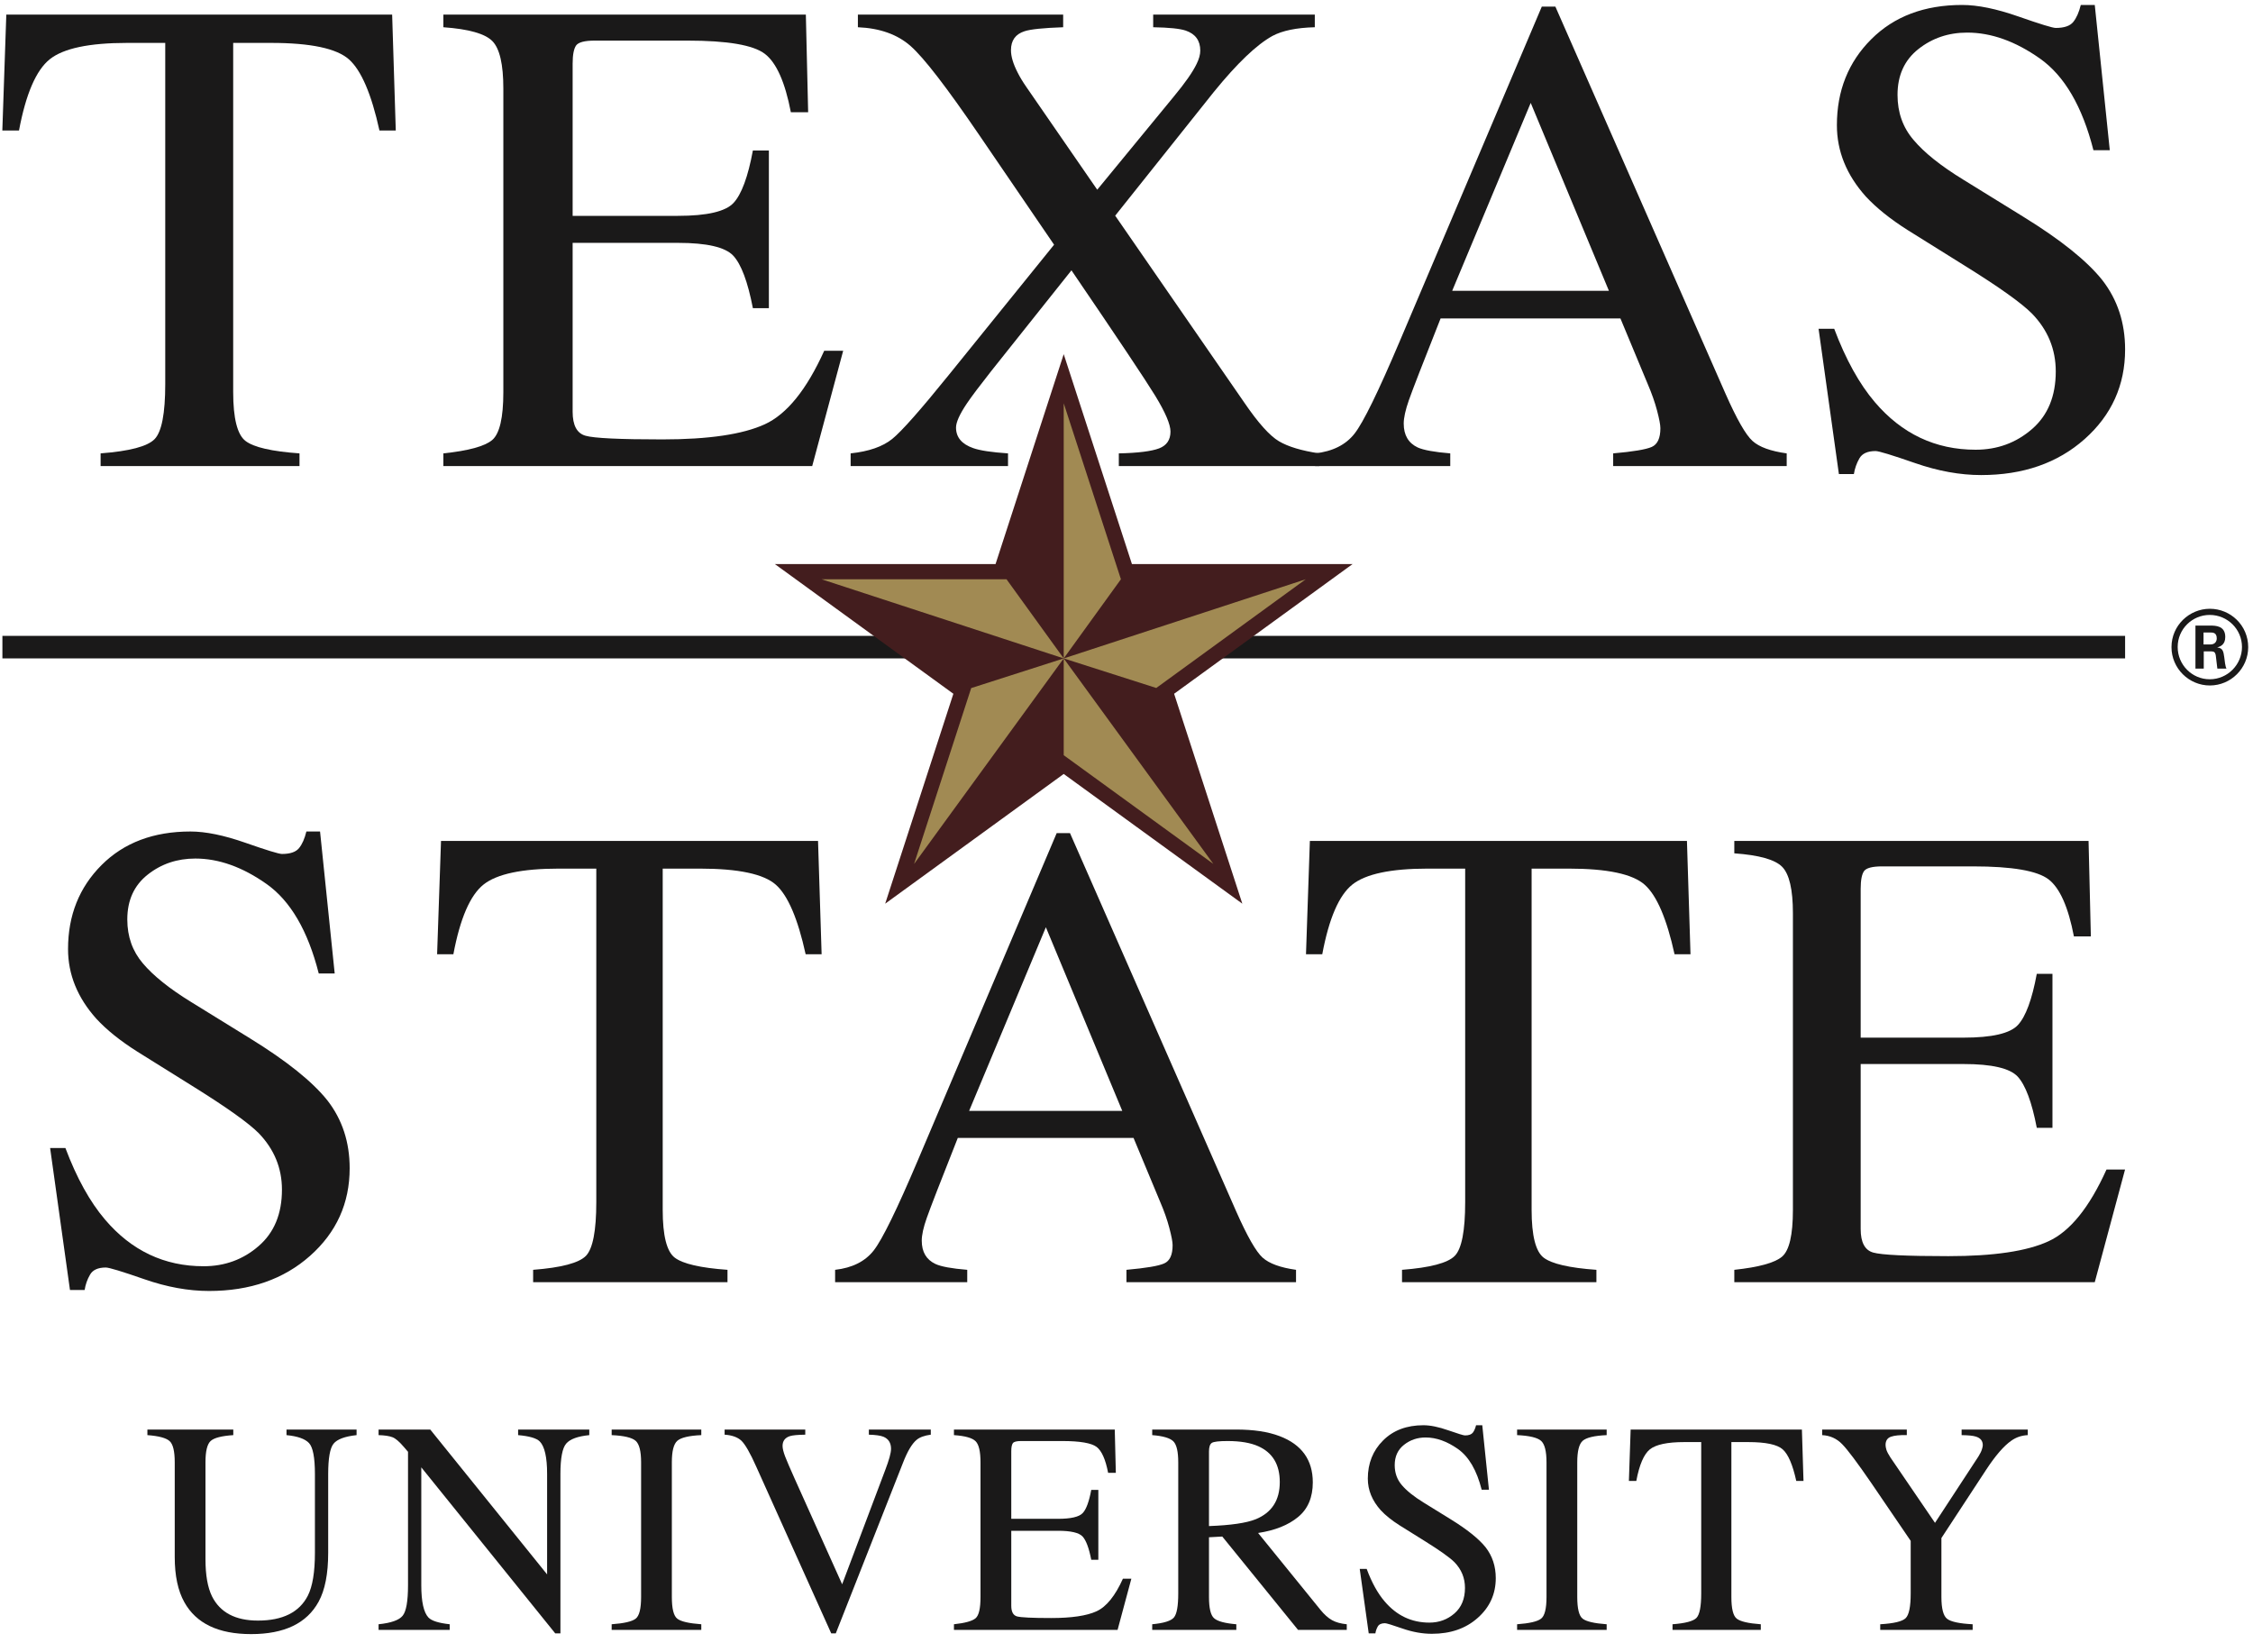 <svg xmlns="http://www.w3.org/2000/svg" xmlns:xlink="http://www.w3.org/1999/xlink" width="90px" height="66px" viewBox="0 0 90 66"><title>Logo Copy</title><desc>Created with Sketch.</desc><g id="Symbols" stroke="none" stroke-width="1" fill="none" fill-rule="evenodd"><g id="Logo-Copy"><path d="M88.024,25.743 L88.293,25.743 C88.511,25.743 88.552,25.588 88.552,25.499 C88.552,25.265 88.391,25.265 88.301,25.265 L88.024,25.265 L88.024,25.743 Z M87.701,24.989 L88.293,24.989 C88.496,24.989 88.892,24.989 88.892,25.444 C88.892,25.759 88.689,25.824 88.569,25.864 C88.803,25.88 88.82,26.035 88.852,26.254 C88.869,26.392 88.892,26.626 88.941,26.708 L88.576,26.708 C88.569,26.626 88.511,26.189 88.511,26.165 C88.488,26.067 88.456,26.018 88.333,26.018 L88.033,26.018 L88.033,26.708 L87.701,26.708 L87.701,24.989 Z M86.991,25.844 C86.991,26.557 87.567,27.133 88.272,27.133 C88.985,27.133 89.56,26.546 89.56,25.844 C89.56,25.131 88.977,24.563 88.272,24.563 C87.576,24.563 86.991,25.123 86.991,25.844 Z M89.808,25.85 C89.808,26.691 89.12,27.381 88.276,27.381 C87.442,27.381 86.744,26.699 86.744,25.85 C86.744,24.981 87.457,24.317 88.276,24.317 C89.104,24.317 89.808,24.981 89.808,25.85 Z" id="Fill-1" fill="#1A1919"></path><path d="M0.252,0.583 L15.665,0.583 L15.81,5.214 L15.158,5.214 C14.839,3.76 14.433,2.813 13.941,2.373 C13.448,1.935 12.412,1.714 10.833,1.714 L9.315,1.714 L9.315,15.662 C9.315,16.712 9.48,17.363 9.808,17.614 C10.136,17.866 10.855,18.032 11.964,18.11 L11.964,18.617 L4.019,18.617 L4.019,18.11 C5.172,18.022 5.891,17.833 6.175,17.541 C6.459,17.25 6.601,16.517 6.601,15.342 L6.601,1.714 L5.071,1.714 C3.562,1.714 2.535,1.931 1.989,2.366 C1.444,2.801 1.033,3.751 0.759,5.214 L0.093,5.214 L0.252,0.583" id="Fill-2" fill="#1A1919"></path><path d="M17.711,18.11 C18.714,18.005 19.364,17.827 19.662,17.576 C19.958,17.324 20.107,16.685 20.107,15.662 L20.107,3.538 C20.107,2.57 19.961,1.939 19.668,1.641 C19.375,1.344 18.723,1.16 17.711,1.088 L17.711,0.583 L32.191,0.583 L32.283,4.482 L31.592,4.482 C31.361,3.281 31.015,2.504 30.553,2.151 C30.093,1.799 29.063,1.622 27.466,1.622 L23.756,1.622 C23.356,1.622 23.109,1.687 23.015,1.814 C22.923,1.943 22.875,2.184 22.875,2.54 L22.875,8.622 L27.08,8.622 C28.242,8.622 28.983,8.45 29.303,8.105 C29.622,7.762 29.88,7.063 30.075,6.013 L30.714,6.013 L30.714,12.309 L30.075,12.309 C29.871,11.252 29.609,10.554 29.29,10.212 C28.971,9.871 28.233,9.701 27.08,9.701 L22.875,9.701 L22.875,16.448 C22.875,16.989 23.046,17.309 23.389,17.405 C23.73,17.504 24.754,17.552 26.459,17.552 C28.308,17.552 29.671,17.351 30.552,16.947 C31.432,16.543 32.223,15.565 32.924,14.012 L33.682,14.012 L32.445,18.617 L17.711,18.617 L17.711,18.11" id="Fill-3" fill="#1A1919"></path><path d="M33.98,18.11 C34.709,18.033 35.263,17.839 35.641,17.533 C36.019,17.227 36.772,16.375 37.899,14.98 L42.107,9.775 L39.121,5.4 C37.821,3.493 36.907,2.307 36.378,1.841 C35.851,1.375 35.148,1.125 34.27,1.088 L34.27,0.583 L42.47,0.583 L42.47,1.088 C41.68,1.116 41.165,1.168 40.926,1.248 C40.565,1.364 40.385,1.615 40.385,2.004 C40.385,2.252 40.472,2.549 40.649,2.893 C40.736,3.071 40.86,3.274 41.019,3.503 L43.831,7.578 L46.89,3.856 C47.339,3.316 47.643,2.881 47.801,2.553 C47.898,2.358 47.947,2.18 47.947,2.021 C47.947,1.622 47.754,1.355 47.366,1.222 C47.129,1.142 46.694,1.099 46.066,1.088 L46.066,0.583 L52.522,0.583 L52.522,1.088 C51.792,1.107 51.23,1.222 50.831,1.435 C50.201,1.782 49.419,2.528 48.488,3.673 L44.548,8.615 L49.713,16.092 C50.264,16.898 50.723,17.409 51.091,17.626 C51.459,17.843 51.996,18.005 52.704,18.11 L52.704,18.617 L44.693,18.617 L44.693,18.11 C45.464,18.094 45.999,18.025 46.303,17.91 C46.606,17.793 46.757,17.57 46.757,17.239 C46.757,16.953 46.555,16.478 46.152,15.816 C45.747,15.155 44.629,13.482 42.801,10.798 L39.602,14.815 C39.136,15.406 38.811,15.838 38.626,16.112 C38.335,16.545 38.19,16.867 38.19,17.078 C38.19,17.466 38.418,17.74 38.877,17.9 C39.15,17.997 39.613,18.066 40.267,18.11 L40.267,18.617 L33.98,18.617 L33.98,18.11" id="Fill-4" fill="#1A1919"></path><path d="M64.271,11.616 L61.147,4.11 L58.01,11.616 L64.271,11.616 Z M52.533,18.617 L52.533,18.11 C53.233,18.032 53.759,17.769 54.11,17.32 C54.461,16.872 55.06,15.645 55.911,13.64 L61.59,0.264 L62.132,0.264 L68.924,15.716 C69.376,16.739 69.737,17.373 70.009,17.615 C70.278,17.858 70.734,18.022 71.373,18.11 L71.373,18.617 L64.441,18.617 L64.441,18.11 C65.237,18.041 65.751,17.954 65.981,17.853 C66.212,17.75 66.327,17.502 66.327,17.104 C66.327,16.972 66.283,16.738 66.195,16.403 C66.107,16.067 65.981,15.713 65.822,15.342 L64.731,12.72 L57.547,12.72 C56.84,14.504 56.417,15.592 56.28,15.985 C56.142,16.379 56.074,16.69 56.074,16.919 C56.074,17.378 56.259,17.696 56.631,17.873 C56.862,17.978 57.296,18.058 57.933,18.11 L57.933,18.617 L52.533,18.617 Z" id="Fill-5" fill="#1A1919"></path><path d="M73.271,13.133 C73.732,14.358 74.273,15.334 74.892,16.061 C75.973,17.33 77.316,17.964 78.919,17.964 C79.787,17.964 80.538,17.689 81.172,17.139 C81.806,16.59 82.121,15.822 82.121,14.837 C82.121,13.95 81.804,13.177 81.167,12.522 C80.75,12.104 79.873,11.478 78.536,10.645 L76.211,9.194 C75.511,8.751 74.953,8.302 74.534,7.85 C73.763,6.989 73.378,6.041 73.378,5.002 C73.378,3.626 73.834,2.482 74.75,1.568 C75.663,0.655 76.874,0.198 78.382,0.198 C79.002,0.198 79.75,0.351 80.624,0.657 C81.499,0.963 81.997,1.116 82.121,1.116 C82.46,1.116 82.692,1.036 82.821,0.876 C82.95,0.716 83.048,0.49 83.121,0.198 L83.679,0.198 L84.279,6 L83.626,6 C83.182,4.253 82.47,3.032 81.491,2.34 C80.509,1.647 79.54,1.302 78.582,1.302 C77.836,1.302 77.187,1.522 76.632,1.961 C76.077,2.4 75.8,3.01 75.8,3.79 C75.8,4.492 76.012,5.09 76.438,5.587 C76.862,6.093 77.523,6.622 78.418,7.171 L80.811,8.649 C82.311,9.572 83.367,10.418 83.982,11.191 C84.587,11.971 84.891,12.893 84.891,13.958 C84.891,15.386 84.352,16.581 83.273,17.54 C82.195,18.497 80.817,18.976 79.14,18.976 C78.297,18.976 77.417,18.816 76.499,18.497 C75.58,18.178 75.055,18.017 74.923,18.017 C74.602,18.017 74.387,18.116 74.276,18.311 C74.165,18.505 74.092,18.714 74.056,18.937 L73.458,18.937 L72.646,13.133 L73.271,13.133" id="Fill-6" fill="#1A1919"></path><path d="M2.613,45.857 C3.064,47.054 3.592,48.008 4.198,48.718 C5.255,49.959 6.566,50.579 8.133,50.579 C8.981,50.579 9.715,50.31 10.334,49.771 C10.953,49.235 11.263,48.485 11.263,47.521 C11.263,46.655 10.951,45.9 10.329,45.258 C9.922,44.852 9.064,44.24 7.758,43.425 L5.486,42.007 C4.801,41.574 4.257,41.136 3.85,40.694 C3.095,39.852 2.718,38.924 2.718,37.91 C2.718,36.566 3.164,35.447 4.058,34.553 C4.95,33.661 6.134,33.214 7.608,33.214 C8.215,33.214 8.946,33.364 9.8,33.663 C10.654,33.962 11.142,34.111 11.263,34.111 C11.592,34.111 11.82,34.033 11.946,33.877 C12.072,33.722 12.169,33.5 12.239,33.214 L12.785,33.214 L13.37,38.885 L12.733,38.885 C12.299,37.177 11.604,35.984 10.646,35.309 C9.687,34.632 8.739,34.294 7.803,34.294 C7.075,34.294 6.439,34.509 5.898,34.938 C5.356,35.367 5.085,35.964 5.085,36.726 C5.085,37.412 5.293,37.996 5.708,38.482 C6.124,38.975 6.768,39.492 7.644,40.03 L9.983,41.474 C11.448,42.376 12.48,43.203 13.081,43.958 C13.673,44.721 13.968,45.623 13.968,46.664 C13.968,48.059 13.442,49.226 12.388,50.162 C11.334,51.098 9.988,51.567 8.351,51.567 C7.526,51.567 6.666,51.411 5.768,51.098 C4.871,50.786 4.357,50.63 4.227,50.63 C3.914,50.63 3.703,50.727 3.596,50.917 C3.486,51.106 3.415,51.311 3.381,51.527 L2.795,51.527 L2.002,45.857 L2.613,45.857" id="Fill-7" fill="#1A1919"></path><path d="M17.617,33.591 L32.678,33.591 L32.821,38.117 L32.183,38.117 C31.871,36.696 31.475,35.77 30.993,35.341 C30.512,34.912 29.499,34.696 27.956,34.696 L26.473,34.696 L26.473,48.328 C26.473,49.355 26.633,49.991 26.954,50.236 C27.276,50.481 27.978,50.645 29.061,50.722 L29.061,51.216 L21.297,51.216 L21.297,50.722 C22.424,50.635 23.126,50.449 23.406,50.164 C23.681,49.881 23.82,49.162 23.82,48.017 L23.82,34.696 L22.325,34.696 C20.852,34.696 19.848,34.909 19.314,35.334 C18.782,35.759 18.379,36.688 18.111,38.117 L17.461,38.117 L17.617,33.591" id="Fill-8" fill="#1A1919"></path><path d="M44.831,44.374 L41.779,37.038 L38.713,44.374 L44.831,44.374 Z M33.36,51.216 L33.36,50.722 C34.045,50.645 34.56,50.386 34.902,49.949 C35.245,49.51 35.831,48.311 36.663,46.352 L42.211,33.279 L42.743,33.279 L49.379,48.382 C49.821,49.381 50.175,50 50.438,50.236 C50.703,50.472 51.148,50.635 51.772,50.722 L51.772,51.216 L44.998,51.216 L44.998,50.722 C45.777,50.652 46.279,50.569 46.505,50.467 C46.73,50.369 46.842,50.127 46.842,49.737 C46.842,49.608 46.799,49.381 46.712,49.051 C46.626,48.723 46.505,48.378 46.349,48.017 L45.281,45.453 L38.261,45.453 C37.57,47.197 37.157,48.261 37.023,48.645 C36.887,49.027 36.821,49.332 36.821,49.557 C36.821,50.006 37.002,50.315 37.367,50.488 C37.592,50.593 38.016,50.671 38.638,50.722 L38.638,51.216 L33.36,51.216 Z" id="Fill-9" fill="#1A1919"></path><path d="M52.325,33.591 L67.388,33.591 L67.53,38.117 L66.893,38.117 C66.58,36.696 66.183,35.77 65.701,35.341 C65.22,34.912 64.209,34.696 62.666,34.696 L61.183,34.696 L61.183,48.328 C61.183,49.355 61.344,49.991 61.664,50.236 C61.984,50.481 62.687,50.645 63.771,50.722 L63.771,51.216 L56.006,51.216 L56.006,50.722 C57.133,50.635 57.835,50.449 58.114,50.164 C58.391,49.881 58.529,49.162 58.529,48.017 L58.529,34.696 L57.034,34.696 C55.559,34.696 54.555,34.909 54.021,35.334 C53.489,35.759 53.087,36.688 52.82,38.117 L52.17,38.117 L52.325,33.591" id="Fill-10" fill="#1A1919"></path><path d="M69.28,50.722 C70.26,50.618 70.895,50.442 71.185,50.198 C71.477,49.952 71.621,49.328 71.621,48.328 L71.621,36.479 C71.621,35.534 71.478,34.917 71.192,34.625 C70.907,34.335 70.268,34.156 69.28,34.086 L69.28,33.591 L83.431,33.591 L83.523,37.404 L82.846,37.404 C82.621,36.229 82.282,35.469 81.833,35.125 C81.38,34.78 80.375,34.607 78.814,34.607 L75.189,34.607 C74.797,34.607 74.555,34.669 74.463,34.795 C74.373,34.921 74.328,35.157 74.328,35.503 L74.328,41.448 L78.436,41.448 C79.573,41.448 80.297,41.28 80.609,40.943 C80.921,40.607 81.173,39.925 81.363,38.899 L81.989,38.899 L81.989,45.05 L81.363,45.05 C81.165,44.019 80.909,43.337 80.597,43.001 C80.284,42.669 79.565,42.502 78.436,42.502 L74.328,42.502 L74.328,49.094 C74.328,49.625 74.494,49.937 74.827,50.032 C75.163,50.128 76.163,50.176 77.831,50.176 C79.638,50.176 80.97,49.979 81.83,49.582 C82.691,49.188 83.463,48.233 84.148,46.716 L84.889,46.716 L83.679,51.216 L69.28,51.216 L69.28,50.722" id="Fill-11" fill="#1A1919"></path><path d="M9.319,57.102 L9.319,57.325 C8.854,57.356 8.553,57.433 8.415,57.559 C8.278,57.683 8.208,57.966 8.208,58.412 L8.208,62.279 C8.208,62.915 8.295,63.409 8.468,63.763 C8.791,64.409 9.403,64.733 10.305,64.733 C11.293,64.733 11.958,64.4 12.297,63.739 C12.485,63.368 12.58,62.798 12.58,62.026 L12.58,58.88 C12.58,58.22 12.5,57.808 12.343,57.641 C12.184,57.473 11.887,57.368 11.445,57.325 L11.445,57.102 L14.244,57.102 L14.244,57.325 C13.775,57.376 13.47,57.49 13.326,57.666 C13.182,57.84 13.11,58.246 13.11,58.88 L13.11,62.026 C13.11,62.861 12.983,63.514 12.727,63.98 C12.254,64.844 11.356,65.273 10.032,65.273 C8.725,65.273 7.837,64.849 7.364,63.999 C7.108,63.543 6.98,62.941 6.98,62.192 L6.98,58.412 C6.98,57.971 6.913,57.688 6.776,57.564 C6.64,57.439 6.344,57.359 5.888,57.325 L5.888,57.102 L9.319,57.102" id="Fill-12" fill="#1A1919"></path><path d="M15.123,64.88 C15.622,64.829 15.943,64.715 16.085,64.539 C16.228,64.364 16.299,63.958 16.299,63.32 L16.299,57.991 L16.132,57.796 C15.955,57.59 15.805,57.459 15.681,57.41 C15.556,57.361 15.371,57.332 15.123,57.325 L15.123,57.102 L17.187,57.102 L21.855,62.888 L21.855,58.869 C21.855,58.209 21.757,57.776 21.56,57.577 C21.431,57.447 21.143,57.364 20.697,57.325 L20.697,57.102 L23.54,57.102 L23.54,57.325 C23.079,57.371 22.772,57.483 22.618,57.663 C22.465,57.839 22.387,58.246 22.387,58.88 L22.387,65.244 L22.18,65.244 L16.829,58.612 L16.829,63.32 C16.829,63.981 16.926,64.412 17.118,64.614 C17.245,64.744 17.526,64.832 17.964,64.88 L17.964,65.104 L15.123,65.104 L15.123,64.88" id="Fill-13" fill="#1A1919"></path><path d="M24.434,64.88 C24.927,64.844 25.246,64.771 25.392,64.658 C25.537,64.548 25.61,64.258 25.61,63.792 L25.61,58.412 C25.61,57.966 25.537,57.681 25.392,57.552 C25.246,57.424 24.927,57.347 24.434,57.325 L24.434,57.102 L28.014,57.102 L28.014,57.325 C27.521,57.347 27.202,57.424 27.056,57.552 C26.911,57.681 26.838,57.966 26.838,58.412 L26.838,63.792 C26.838,64.258 26.911,64.548 27.056,64.658 C27.202,64.771 27.521,64.844 28.014,64.88 L28.014,65.104 L24.434,65.104 L24.434,64.88" id="Fill-14" fill="#1A1919"></path><path d="M32.168,57.102 L32.168,57.307 C31.865,57.312 31.66,57.33 31.55,57.366 C31.356,57.431 31.261,57.561 31.261,57.758 C31.261,57.857 31.295,57.997 31.363,58.178 C31.433,58.358 31.561,58.656 31.748,59.073 L33.641,63.283 L35.36,58.725 C35.437,58.524 35.494,58.354 35.534,58.213 C35.573,58.073 35.594,57.959 35.594,57.871 C35.594,57.635 35.492,57.475 35.292,57.39 C35.174,57.342 34.979,57.315 34.708,57.307 L34.708,57.102 L37.182,57.102 L37.182,57.307 C36.926,57.342 36.738,57.41 36.614,57.515 C36.43,57.668 36.246,57.976 36.067,58.442 L33.387,65.244 L33.205,65.244 L30.215,58.596 C29.965,58.032 29.761,57.683 29.612,57.544 C29.46,57.405 29.237,57.327 28.946,57.307 L28.946,57.102 L32.168,57.102" id="Fill-15" fill="#1A1919"></path><path d="M38.107,64.88 C38.551,64.832 38.84,64.752 38.97,64.641 C39.103,64.529 39.168,64.247 39.168,63.792 L39.168,58.412 C39.168,57.981 39.103,57.701 38.974,57.571 C38.843,57.437 38.555,57.356 38.107,57.325 L38.107,57.102 L44.531,57.102 L44.574,58.832 L44.266,58.832 C44.164,58.298 44.01,57.952 43.806,57.796 C43.601,57.641 43.143,57.561 42.435,57.561 L40.787,57.561 C40.611,57.561 40.501,57.59 40.46,57.647 C40.418,57.705 40.397,57.812 40.397,57.968 L40.397,60.668 L42.264,60.668 C42.779,60.668 43.109,60.591 43.25,60.439 C43.393,60.287 43.506,59.976 43.592,59.512 L43.875,59.512 L43.875,62.303 L43.592,62.303 C43.501,61.836 43.385,61.525 43.244,61.373 C43.102,61.222 42.775,61.146 42.264,61.146 L40.397,61.146 L40.397,64.141 C40.397,64.381 40.474,64.522 40.625,64.566 C40.777,64.608 41.231,64.631 41.989,64.631 C42.808,64.631 43.414,64.541 43.804,64.361 C44.194,64.183 44.547,63.749 44.857,63.06 L45.194,63.06 L44.644,65.104 L38.107,65.104 L38.107,64.88" id="Fill-16" fill="#1A1919"></path><path d="M50.162,60.685 C50.804,60.422 51.123,59.927 51.123,59.2 C51.123,58.5 50.837,58.024 50.262,57.768 C49.955,57.631 49.546,57.561 49.039,57.561 C48.696,57.561 48.486,57.586 48.409,57.635 C48.333,57.685 48.295,57.8 48.295,57.98 L48.295,60.958 C49.165,60.926 49.786,60.836 50.162,60.685 Z M46.027,64.88 C46.491,64.836 46.781,64.746 46.895,64.608 C47.01,64.471 47.067,64.153 47.067,63.651 L47.067,58.412 C47.067,57.986 47.003,57.708 46.874,57.576 C46.745,57.444 46.464,57.359 46.027,57.325 L46.027,57.102 L49.375,57.102 C50.072,57.102 50.653,57.188 51.118,57.366 C51.999,57.7 52.442,58.317 52.442,59.212 C52.442,59.813 52.245,60.276 51.853,60.597 C51.462,60.92 50.93,61.132 50.257,61.234 L52.749,64.305 C52.901,64.492 53.055,64.629 53.208,64.715 C53.362,64.802 53.559,64.856 53.799,64.88 L53.799,65.104 L51.852,65.104 L48.826,61.376 L48.295,61.405 L48.295,63.79 C48.295,64.237 48.362,64.521 48.499,64.639 C48.633,64.761 48.931,64.841 49.387,64.88 L49.387,65.104 L46.027,65.104 L46.027,64.88 Z" id="Fill-17" fill="#1A1919"></path><path d="M54.595,62.67 C54.797,63.214 55.037,63.648 55.313,63.968 C55.793,64.533 56.388,64.814 57.1,64.814 C57.486,64.814 57.818,64.692 58.1,64.448 C58.381,64.203 58.521,63.863 58.521,63.427 C58.521,63.032 58.381,62.688 58.098,62.398 C57.912,62.214 57.523,61.936 56.93,61.566 L55.898,60.922 C55.588,60.724 55.34,60.525 55.156,60.325 C54.813,59.942 54.64,59.522 54.64,59.063 C54.64,58.451 54.844,57.942 55.249,57.539 C55.655,57.132 56.193,56.93 56.86,56.93 C57.137,56.93 57.469,56.998 57.857,57.134 C58.243,57.268 58.465,57.337 58.521,57.337 C58.671,57.337 58.774,57.3 58.832,57.23 C58.888,57.159 58.932,57.059 58.964,56.93 L59.212,56.93 L59.478,59.505 L59.188,59.505 C58.991,58.729 58.676,58.188 58.24,57.879 C57.805,57.574 57.376,57.419 56.95,57.419 C56.62,57.419 56.332,57.517 56.086,57.712 C55.838,57.907 55.714,58.178 55.714,58.524 C55.714,58.836 55.81,59.102 55.998,59.32 C56.187,59.546 56.481,59.78 56.877,60.024 L57.939,60.68 C58.605,61.09 59.074,61.466 59.347,61.807 C59.615,62.154 59.751,62.563 59.751,63.036 C59.751,63.671 59.51,64.2 59.032,64.624 C58.554,65.051 57.942,65.261 57.198,65.261 C56.823,65.261 56.433,65.192 56.025,65.051 C55.618,64.909 55.384,64.838 55.325,64.838 C55.184,64.838 55.088,64.882 55.038,64.968 C54.989,65.054 54.957,65.146 54.942,65.244 L54.676,65.244 L54.317,62.67 L54.595,62.67" id="Fill-18" fill="#1A1919"></path><path d="M60.603,64.88 C61.095,64.844 61.413,64.771 61.559,64.658 C61.705,64.548 61.778,64.258 61.778,63.792 L61.778,58.412 C61.778,57.966 61.705,57.681 61.559,57.552 C61.413,57.424 61.095,57.347 60.603,57.325 L60.603,57.102 L64.181,57.102 L64.181,57.325 C63.688,57.347 63.369,57.424 63.223,57.552 C63.078,57.681 63.006,57.966 63.006,58.412 L63.006,63.792 C63.006,64.258 63.078,64.548 63.223,64.658 C63.369,64.771 63.688,64.844 64.181,64.88 L64.181,65.104 L60.603,65.104 L60.603,64.88" id="Fill-19" fill="#1A1919"></path><path d="M65.139,57.102 L71.98,57.102 L72.044,59.156 L71.755,59.156 C71.614,58.51 71.432,58.088 71.214,57.895 C70.997,57.7 70.536,57.603 69.836,57.603 L69.163,57.603 L69.163,63.792 C69.163,64.258 69.234,64.548 69.38,64.658 C69.526,64.771 69.844,64.844 70.338,64.88 L70.338,65.104 L66.812,65.104 L66.812,64.88 C67.324,64.841 67.643,64.756 67.768,64.626 C67.893,64.497 67.958,64.173 67.958,63.651 L67.958,57.603 L67.278,57.603 C66.609,57.603 66.153,57.7 65.91,57.891 C65.669,58.085 65.486,58.507 65.365,59.156 L65.069,59.156 L65.139,57.102" id="Fill-20" fill="#1A1919"></path><path d="M76.171,57.102 L76.171,57.325 C75.889,57.317 75.677,57.339 75.534,57.39 C75.392,57.441 75.322,57.552 75.322,57.72 C75.322,57.771 75.334,57.835 75.356,57.912 C75.382,57.99 75.433,58.09 75.516,58.217 L77.297,60.829 L79.033,58.176 C79.104,58.061 79.15,57.966 79.172,57.891 C79.196,57.817 79.206,57.762 79.206,57.727 C79.206,57.554 79.113,57.439 78.928,57.383 C78.817,57.347 78.629,57.329 78.36,57.325 L78.36,57.102 L81.003,57.102 L81.003,57.325 C80.758,57.337 80.542,57.409 80.35,57.544 C80.05,57.752 79.714,58.139 79.341,58.707 L77.553,61.436 L77.553,63.788 C77.553,64.256 77.63,64.548 77.782,64.663 C77.932,64.78 78.273,64.853 78.801,64.88 L78.801,65.104 L75.109,65.104 L75.109,64.88 C75.656,64.848 75.997,64.766 76.127,64.634 C76.26,64.502 76.326,64.173 76.326,63.648 L76.326,61.549 L74.743,59.225 C74.195,58.427 73.812,57.915 73.59,57.688 C73.371,57.461 73.102,57.341 72.789,57.325 L72.789,57.102 L76.171,57.102" id="Fill-21" fill="#1A1919"></path><polyline id="Fill-42" fill="#1A1919" points="0.096 25.398 0.096 26.3 36.37 26.3 35.273 25.398 0.096 25.398"></polyline><polyline id="Fill-43" fill="#1A1919" points="49.706 25.398 48.617 26.3 84.891 26.3 84.891 25.398 49.706 25.398"></polyline><polyline id="Fill-44" fill="#A18A53" points="53.065 22.747 44.989 22.747 42.492 15.067 39.997 22.747 31.922 22.747 38.455 27.496 38.449 27.515 35.958 35.177 35.985 35.159 42.492 30.429 49.001 35.159 49.028 35.177 46.538 27.515 46.531 27.496 53.023 22.779 53.065 22.747"></polyline><path d="M46.189,27.481 L42.492,26.3 L48.469,34.508 L42.492,30.166 L42.492,26.3 L36.514,34.511 L38.796,27.485 L42.492,26.3 L32.818,23.138 L40.207,23.138 L42.492,26.3 L42.492,16.108 L44.777,23.138 L42.492,26.3 L52.16,23.138 L46.189,27.481 Z M45.231,22.531 L45.217,22.531 L42.492,14.147 L39.769,22.531 L30.953,22.531 L38.084,27.712 L35.36,36.097 L42.492,30.915 L49.598,36.076 L49.598,36.077 L49.627,36.097 L46.909,27.734 L46.902,27.712 L53.986,22.564 L53.988,22.564 L54.033,22.531 L45.231,22.531 Z" id="Fill-45" fill="#431D1E"></path></g></g></svg>